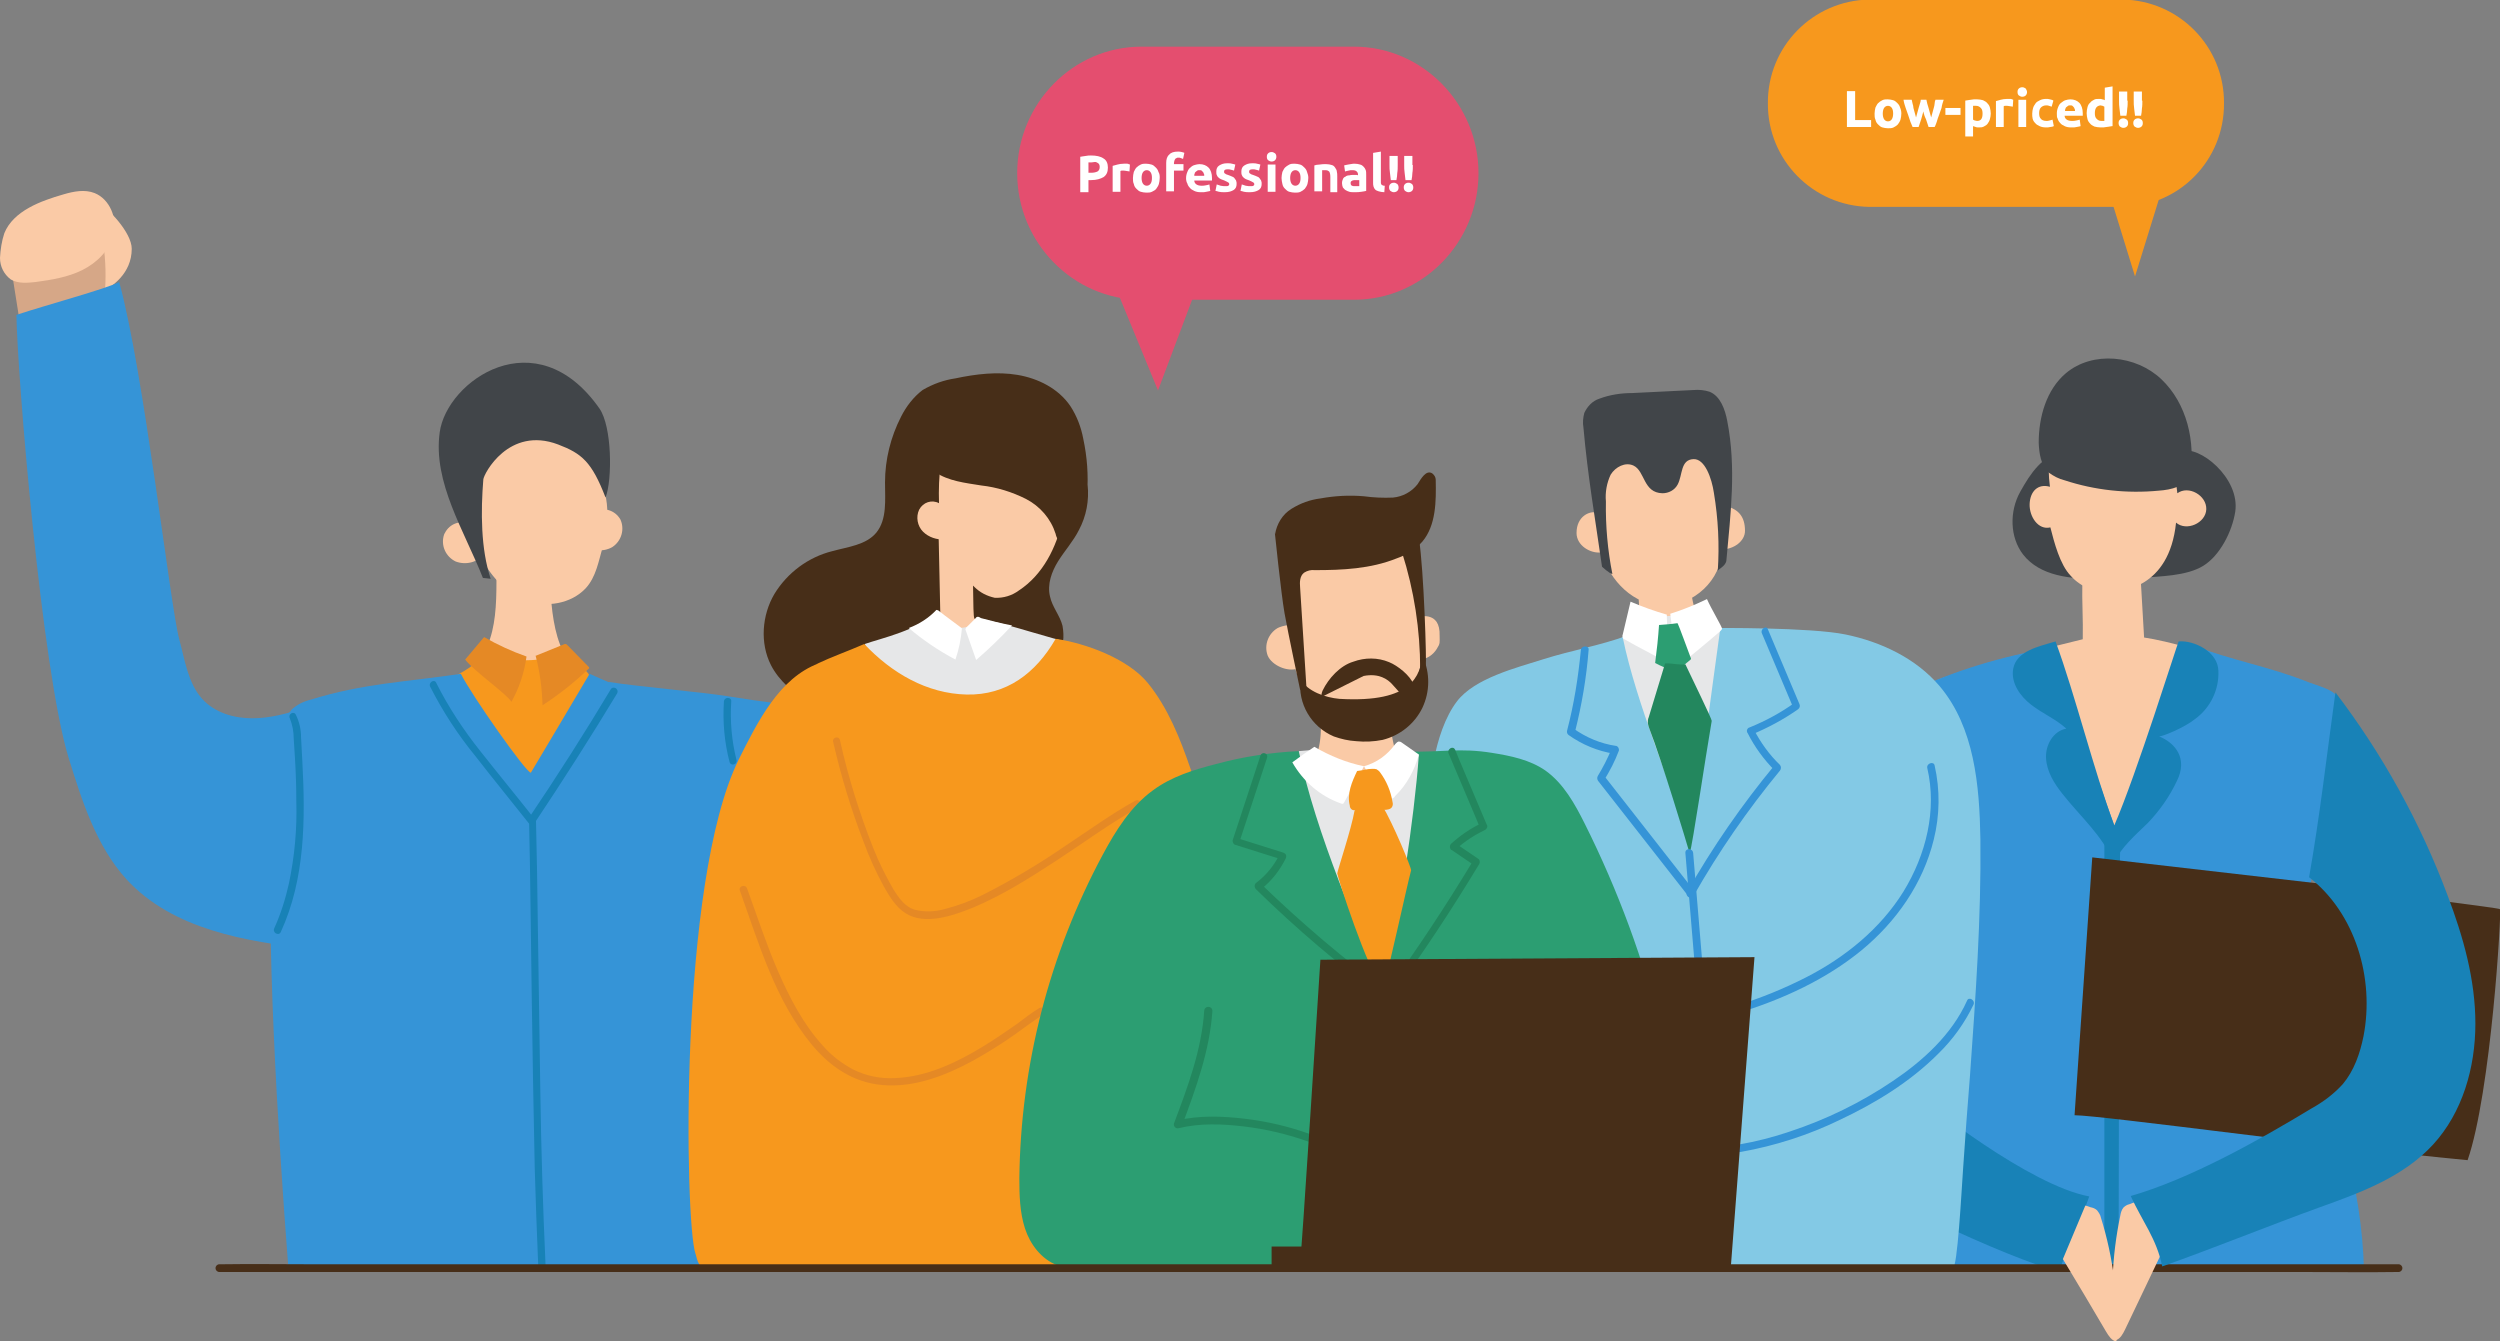 <?xml version="1.0" encoding="utf-8"?>
<!-- Generator: Adobe Illustrator 26.1.0, SVG Export Plug-In . SVG Version: 6.00 Build 0)  -->
<svg version="1.1" id="Layer_1" xmlns="http://www.w3.org/2000/svg" xmlns:xlink="http://www.w3.org/1999/xlink" x="0px" y="0px"
	 width="578.8px" height="310.5px" viewBox="0 0 578.8 310.5" style="enable-background:new 0 0 578.8 310.5;" xml:space="preserve"
	>
<rect x="0" y="0" width="578.8" height="310.5" fill="#808080" stroke="none"/>
<style type="text/css">
	.st0{fill:#E44E6F;}
	.st1{fill:#F7981D;}
	.st2{fill:#FACAA6;}
	.st3{fill:#3594D7;}
	.st4{fill:#414549;}
	.st5{fill:#D6A787;}
	.st6{fill:#1882B7;}
	.st7{fill:#83C9E5;}
	.st8{fill:#472E18;}
	.st9{fill:#E6E7E8;}
	.st10{fill:#FFFFFF;}
	.st11{fill:#E58925;}
	.st12{fill:#2C9E72;}
	.st13{fill:#23875E;}
	.st14{enable-background:new    ;}
</style>
<g id="グループ_2637" transform="translate(0 -0.001)">
	<g id="グループ_2636">
		<g id="グループ_2681">
			<path id="パス_2169" class="st0" d="M313.5,69.4h-49.2c-15.8,0-28.8-13.2-28.8-29.3s12.9-29.3,28.8-29.3h49.2
				c15.8,0,28.8,13.2,28.8,29.3S329.3,69.4,313.5,69.4"/>
			<path id="パス_2170" class="st0" d="M258.8,67.8l9.3,22.6l8.5-22.6H258.8z"/>
			<path id="パス_2171" class="st1" d="M491.4,47.9h-58.6c-13.1-0.2-23.6-10.9-23.5-24c-0.1-13.1,10.4-23.8,23.5-24h58.6
				c13.1,0.2,23.6,10.9,23.5,24C515,37.1,504.5,47.8,491.4,47.9"/>
			<path id="パス_2172" class="st1" d="M488.5,45.2l5.8,18.8l6.5-21L488.5,45.2z"/>
			<path id="パス_2173" class="st2" d="M115,127.8c-0.4,8.5,1.5,21.5-6.6,27.4s-15.3,7.6-25,5.6c7.3,6,30.7,36.7,40,37.1
				c17.6,0.7,21.7-26.1,38.8-21.8c-7.8-9.8-16.7-14.7-27.7-20.7c-7.2-3.9-7.2-18.2-7.2-27l-6.6,1.6L115,127.8z"/>
			<path id="パス_2174" class="st1" d="M111.8,151c6.4,2.5,13.6,2.5,20-0.1l4.2,4.8c0.2,0.2,0.4,0.5,0.4,0.8c0,0.4-0.1,0.7-0.4,1
				c-5.2,7.3-7.4,16.5-12.8,23.7c-7.9-6.3-16.4-14.2-20.5-23.5c1.1-0.3,8.3-3.6,9.4-6.8"/>
			<path id="パス_2175" class="st3" d="M168.1,177.8c-0.1-2.1-0.6-4.1-1.5-5.9c-1.3-2.3-3.7-3.7-6-5c-8-4.5-15.8-7.1-24.1-10.9
				c-2.8,4.8-13.6,22.9-13.6,22.9c-1.1,0-13.7-17.9-16.2-22.9c-12.7,1.9-22.6,2.2-34.8,6c-1.7,0.4-3.2,1.2-4.4,2.3
				c-0.8,1-1.4,2.2-1.7,3.5c-2,6.9-2.4,14.1-2.8,21.3c-1.5,26.3,1.2,71.3,3.8,105l95.6,0.3C165.8,250.9,169.7,191.2,168.1,177.8"/>
			<path id="パス_2176" class="st2" d="M528.7,242.3c-2.3-3.1-4.8-6.1-5.8-9.9c-1.1-4.2,0-8.6,1.1-12.7c4-15.6,8-31.1,12-46.7
				c0.9-3.3,1.7-6.9,0.7-10.2c-1.2-4-29.3-13.6-40.3-15.2c-0.3-4.6-0.5-9.2-0.8-13.8l-13.5,1c-0.1,4.5,0.2,8.6,0.1,13.2
				c-15.3,3.9-26.7,5.7-44.8,14.2c8.5,18.7,12.9,35,16.1,55.3c0.6,3.6,1.1,7.4,0.3,11c-1,4.4-3.9,8.1-6.3,12
				c-8.9,14.1-13.9,34.9-14.3,53.8h112.3C545.1,275.7,539.7,257.3,528.7,242.3"/>
			<path id="パス_2177" class="st2" d="M137.3,118.7c2-1.4,4.7-0.8,6.1,1.2c0.1,0.1,0.1,0.2,0.2,0.3c1.1,2.3,0.3,5.1-1.9,6.5
				c-2.2,1.2-5,0.9-6.8-0.9L137.3,118.7z"/>
			<path id="パス_2178" class="st2" d="M120.8,91.1c-2.7-1.3-6.1-0.3-8.2,1.8c-2.1,2.2-3.5,5-4,8c-0.9,4.6-1.2,9.3-0.7,13.9
				c0.3,5,1.5,9.9,3.6,14.4c2.2,4.4,5.9,8.3,10.5,9.9s10.2,0.7,13.6-2.9c2.4-2.6,3-6.3,4-9.8c3.1-11.1-1.3-20-7.2-27.8
				c-3.2-4.2-7.8-7.9-13-7.6L120.8,91.1z"/>
			<path id="パス_2179" class="st2" d="M108.9,121.4c-2.2-1.1-4.8-0.2-5.9,2c-0.1,0.1-0.1,0.2-0.2,0.4c-0.8,2.5,0.4,5.1,2.7,6.2
				c2.4,0.9,5.1,0.2,6.6-1.8L108.9,121.4z"/>
			<path id="パス_2180" class="st4" d="M140.2,115.2c1.6-4.2,1.5-16.4-1.4-20.6c-14.7-21-35.4-6.4-37,5.5
				c-1.6,11.6,5.7,22.8,10,33.7l1.8,0.2c-2.3-6.9-2.3-15.6-1.7-23c0.1-1.3,5.9-12.4,17.3-8.1C134.7,105,137,106.9,140.2,115.2"/>
			<path id="パス_2181" class="st2" d="M23.9,67.4c1.9-1,6.6-4,6.6-9.8c0-3.8-5.7-9.7-7.6-10.4c1.3,5.5-0.5,14.8,0.7,20.3"/>
			<path id="パス_2182" class="st5" d="M4.9,76.6C4.2,72.4,3.6,68.2,2.9,64c-0.3-2.2-0.6-4.5,0.5-6.4c0.8-1.2,1.9-2.2,3.2-2.8
				c3-1.7,6.2-3.1,9.5-4.2c1.2-0.5,2.6-0.6,3.9-0.4c2.4,0.7,3.5,3.6,3.9,6.1c0.6,4.1,0.7,8.2,0.3,12.3"/>
			<path id="パス_2183" class="st3" d="M141,157.9c7,1.1,21.3,2.3,27.5,3.3c31.2,5.1,59.1,4.8,90.6,2c-1.1,6.7-0.6,19-1.7,25.7
				c-0.1,0.9-0.4,1.8-1,2.5c-0.7,0.6-1.5,0.9-2.3,1c-6.8,1.2-13.7,0.4-20.5,0.6c-7.5,0.2-14.8,1.7-22.2,2.8
				c-19.3,2.9-38.8,3.6-58.2,4.3c-0.7,0.1-1.4,0-2-0.4c-0.6-0.6-0.9-1.4-0.9-2.3C148.5,185.4,142.5,169.9,141,157.9"/>
			<path id="パス_2184" class="st4" d="M504.9,104.5c4.2-1.6,13.8,6.2,12.6,14c-0.7,4.5-3.5,10.1-7.4,12.5s-10,2.4-14.5,2.8
				c-4,0.4-5.7,0.1-9.8,0.2c-6.3,0.1-13.5-0.6-17.4-5.6c-3.1-4-3.2-10-0.7-14.5s5.1-8.3,10-9.5s12-0.1,16.9,1
				C500.2,106.7,499.9,101.6,504.9,104.5"/>
			<path id="パス_2185" class="st2" d="M476.4,98.4c0.8-5.3,4.7-9.6,9.9-10.9c5.2-1.1,10.6,1.2,13.5,5.6c2.1,3.3,2.6,7.4,3.1,11.3
				l1.2,9.8c2.6-1.9,6.8,0.5,6.7,3.7s-4.6,5.2-7,3.1c-1.6,15.5-13,15.8-14.8,16.1c-3.6,0.3-7.2-1.1-9.6-3.8
				c-2.5-2.6-3.8-7.7-4.7-11.2c-2.8,0.7-4.9-2.5-4.8-5.4s1.9-4.8,4.7-4c-0.7-5.5-0.1-9.4,1.6-14.7c0.3-0.8,1-1.9,1.7-1.5"/>
			<path id="パス_2186" class="st3" d="M507.4,149.3c9.5,3.7,17.7,4.9,27.2,8.7c1.5,0.6,5.5,1.6,6.3,3.1c0.6,1.1,0.5,7.2,0.4,8.4
				c-1.2,18.6-6.1,35.8-12.3,53.4c-0.9,2.6-1.9,5.3-1.4,8.1c0.4,2.3,1.9,4.3,3.2,6.3c10.2,14.7,16.1,38.6,16.5,56.6
				c-43.2-0.5-77.1,1.9-115.5-2.2c-2.2-17.7,2.7-35.6,13.5-49.9c2.1-2.7,4.5-5.4,5.7-8.6c1.7-4.7,0.7-10-0.4-14.9
				c-3.7-16.2-8.3-32.2-13.8-47.8c-0.6-1.4-0.9-2.9-0.8-4.4c0.4-2.9,3.3-4.7,5.9-5.9c10.5-4.9,21.6-8.3,33.1-10.2l15.3,43.4
				C496,178.6,501.7,164,507.4,149.3"/>
			<path id="パス_2187" class="st6" d="M504.4,148.5c-0.4,0.8-9.7,30.6-14.9,42.6c-4.7-12.5-9-30.1-13.6-42.6
				c-4,1.2-9,2.2-9.8,6.3c-0.6,3.3,1.6,6.4,4.2,8.4s5.7,3.3,8.1,5.5c-3,0.5-4.9,3.8-4.7,6.9s1.9,5.8,3.8,8.2
				c4.1,5.2,9.3,9.7,11.9,15.9c1.8-3.6,4.9-6.3,7.8-9.1c2.8-2.9,5.1-6.2,6.8-9.8c2.6-5.2-0.4-8.8-4.1-10.3c0.8,0,5.8-2,8.4-4.1
				c3.5-2.6,5.5-6.8,5.3-11.1C513.5,150.9,508,148.2,504.4,148.5"/>
			<path id="パス_2188" class="st6" d="M490.9,196c-0.3,0.4-0.4,97.7-0.4,97.7l-3.3,0.1l0-99.8L490.9,196z"/>
			<path id="パス_2189" class="st4" d="M507.3,110c-1.3,2.6-4.6,3.4-7.5,3.6c-7.4,0.7-14.8-0.1-21.8-2.4c-1.3-0.3-2.6-1-3.7-1.8
				c-1.8-1.7-2.2-4.4-2.3-6.9c0-6,1.8-12.3,6.3-16.1c6.2-5.2,16.2-4.2,22.1,1.4s8,14.5,6.6,22.6"/>
			<path id="パス_2190" class="st6" d="M437.5,162.8c-9.6,15.3-16.9,31.9-21.8,49.3c-2.7,9.8-4.6,20-3.7,30.1s4.8,20.3,12.3,27
				c7.5,6.8,40.5,22.1,52.4,25.2c1.9-5.5,4.9-11.3,7-17.4c-13.9-2.6-37.7-21.5-39.9-23.6c-2.9-2.8-4.6-6.7-5.8-10.6
				c-3.8-13.1-0.6-28.6,9.3-37.8C443.6,190.9,440.7,177,437.5,162.8"/>
			<path id="パス_2191" class="st2" d="M378.5,134.5c1.4,3.1,1.6,12.2-1.6,13.4c-0.5,0.2-1,0.3-1.2,0.8c-0.3,0.5,0.2,1.1,0.4,1.7
				c4.2,15.1,9.3,29.9,15.3,44.3c0.9-15.7,8.7-32.8,9.6-48.4c-2.5,1-5.4,0.7-7.5-1c0,0-2.5-8.1-2.1-10.8c-3,0.4-7.9-1.5-10.8-0.5"/>
			<path id="パス_2192" class="st7" d="M376.6,147.2c-6.3,2.3-12.9,3.4-19.2,5.4s-16,4.4-20.1,9.8c-5.4,7.1-7,20.7-6.3,29.7
				c1.1,14.6,9.3,25.7,10.7,40.2c1,10.1,0.8,20.4,3.7,30.1c1.8,5.5,4.1,10.9,6.9,16.1c0.7,1.4-5.3,11.8-3.9,12.7
				c1.1,0.8,10.5,1.5,11.8,1.7c25.5,3.8,46.4-0.6,72.1,0.8c4.3,0.2,18.5,0.3,19.8,0c1.1-0.2,2-17.5,2.4-23.2
				c0.5-7.2,1-14.4,1.6-21.6c1.3-18.2,2.6-36.4,2.4-54.6c-0.2-12.5-1.4-25.9-9.4-35.4c-5.5-6.5-13.6-10.3-21.8-12
				s-30.4-1.5-30.4-1.5c-0.5,16.9-3.6,33.7-5.8,49.1c-3.8-15.1-10.7-29.8-14.1-47.2"/>
			<path id="パス_2193" class="st8" d="M251.7,114.3c0.3-4.3,0-8.5-0.9-12.7c-0.5-2.7-1.5-5.3-3-7.6c-2.8-4.1-7.5-6.4-12.2-7.2
				s-9.7-0.2-14.4,0.8c-2.7,0.4-5.2,1.3-7.6,2.7c-2.1,1.6-3.8,3.8-5,6.2c-2.4,4.7-3.7,9.9-3.7,15.2c0,4,0.5,8.5-2,11.6
				c-2.4,2.9-6.6,3.3-10.2,4.3c-5.6,1.4-10.4,5-13.4,9.9c-2.9,4.9-3.4,11.4-0.8,16.5c1.9,3.7,5.2,6.3,8.5,8.7c5.4,4,11.4,7.6,18,8.5
				c5.9,0.8,11.9-0.6,17.6-2.3c5.2-1.6,10.4-3.4,14.9-6.7s7.9-8.1,8.6-13.6c0.2-1.2,0.1-2.5-0.1-3.7c-0.6-2.4-2.4-4.4-2.9-6.8
				c-0.7-2.8,0.4-5.8,1.9-8.2s3.5-4.6,4.8-7.2c1.7-3.2,2.4-6.8,2-10.5"/>
			<path id="パス_2194" class="st2" d="M221.9,100.7c-1.4,0.3-2.5,1.2-3.1,2.5c-0.6,1.3-0.9,2.6-1,4c-0.4,3.1-0.5,6.2-0.4,9.3
				c-1.7-0.9-3.7-0.2-4.6,1.5c0,0,0,0,0,0c-0.8,1.7-0.4,3.8,0.9,5.1c1.3,1.3,3.2,1.9,5,1.8c1.2,4.2,3.6,8.1,6.9,11
				c1.3,1.3,2.9,2.1,4.7,2.5c2,0.1,4-0.5,5.6-1.7c5.5-3.6,8.7-9.9,10.1-16.4c0.9-3.9,1-8,0.1-11.9c-0.9-3.9-3.2-7.4-6.6-9.6
				c-3-1.7-6.5-2.3-9.9-1.7c-3.4,0.6-6.5,2.1-9.2,4.2"/>
			<path id="パス_2195" class="st2" d="M217.3,123.6c0.1,5.6,0.3,12.9,0.4,18.5c0,0.5,0,1-0.2,1.4c-0.5,0.7-1.3,1.2-2.2,1.3
				c-9.4,2.4-18.5,5.7-27.2,9.9c3.8,3.4,8.1,6,12.9,7.6c2.7,0.8,5.5,1.4,8.3,1.8c8.6,1.3,17.3,2.2,25.8,0.4s15.5-5.9,19.8-13.4
				c-9.3-2-17.3-4.5-26.5-6.5c-1.1-0.1-2.1-0.6-2.8-1.4c-0.5-0.6,0-12.4-1-17.3c-0.1-0.6-5.6-4-6.6-3.7"/>
			<path id="パス_2196" class="st8" d="M213.6,99.5c-2.1,3.2-0.2,7.7,2.9,9.8s7,2.5,10.7,3.1c3.6,0.4,7.1,1.5,10.3,3.1
				c3.3,1.7,5.8,4.6,6.9,8.1c0.1,0.5,0.3,1,0.6,1.4c0.7,0.5,1.7,0.3,2.2-0.5c0.4-0.7,0.7-1.6,0.7-2.4c0.4-4.4,0.9-8.8,0.3-13.2
				s-2.4-8.7-5.7-11.6c-2.8-2.4-6.4-3.5-10-4.3c-3.7-0.8-7.5-1.3-11.1-0.4s-7.1,3.5-8.1,7.2"/>
			<path id="パス_2197" class="st9" d="M216.8,141.5c-3.7,4.3-12.9,6.3-16.6,7.6c2,5.2,6.2,9.2,11.4,11c4.6,1.4,9.3,1.9,14.1,1.7
				c3.4-0.3,9.4-0.8,12.5-2.4c4.7-2.4,7.7-5.9,10.6-10.4c-6.3-1.3-13.9-4.1-20.3-5.4c-0.5-0.1-1-0.2-1.6-0.1c-0.5,0.2-1,0.5-1.4,0.9
				c-2.8,1.8-6.4,1-8.2-1.8C217.1,142.3,217,141.9,216.8,141.5"/>
			<path id="パス_2198" class="st10" d="M216.8,141.2c-1.8,1.9-4,3.3-6.4,4.2c3.3,2.8,7,5.3,10.8,7.3c0.8-2.3,1.3-4.8,1.5-7.2
				c-0.1-0.2-4.2-3.1-5.5-4.2"/>
			<path id="パス_2199" class="st10" d="M223.7,145.3l2.2-2.2c0.1-0.2,0.3-0.3,0.5-0.3c0.3,0,0.5,0.2,0.7,0.3
				c1.8,0.5,5,1.3,7.2,1.7c-2.6,2.8-5.4,5.5-8.3,8l-2.5-7.1"/>
			<path id="パス_2200" class="st1" d="M189.5,153.6c-9.1,3.4-14.1,13.5-18.5,22.3c-14,28.5-12.4,107.3-10,114.3
				c0.3,0.7,0.5,3.4,2.4,3.4c84.3,0,87.4,2.4,129.4-7.7c0.7-36.7-5.1-73.3-17.2-108c-2.4-7-5.2-14-9.8-19.7s-14.5-9.3-21.4-10.3
				c-4.6,8-11.4,13.1-20.6,12.9s-17.4-5-23.7-11.7c-3.9,1.7-7.4,2.9-11.2,4.7"/>
			<path id="パス_2201" class="st11" d="M192.9,171.8c1.8,7.8,4.1,15.5,7,23c1.3,3.6,2.9,7.1,4.7,10.4c1.3,2.3,2.8,4.8,5,6.2
				c4.5,2.9,11,0.6,15.5-1.2c7-2.9,13.4-7,19.7-11.1c6.3-4.1,12.3-8.6,18.9-12.2c1-0.6,0.1-2.1-0.9-1.5c-5.6,3.1-10.8,6.9-16.1,10.4
				c-6.1,4.2-12.5,8-19.2,11.4c-2.8,1.4-5.8,2.5-8.9,3.3c-2.2,0.6-4.6,0.7-6.9,0.1c-2.2-0.7-3.6-2.7-4.8-4.6
				c-1.8-3.1-3.4-6.3-4.7-9.6c-3.2-8.1-5.8-16.4-7.7-24.9C194.3,170.2,192.6,170.7,192.9,171.8"/>
			<path id="パス_2202" class="st11" d="M171.3,206.2c4.4,12.3,8.2,25.4,16.6,35.6c4.2,5.1,9.6,8.8,16.3,9.4
				c7.4,0.7,14.8-2.2,21.2-5.7c3.4-1.9,6.6-3.9,9.7-6.1c2.1-1.5,4.2-3.1,6.4-4.5c1-0.6,0.1-2.1-0.9-1.5c-1.8,1.1-3.5,2.4-5.2,3.7
				c-2.6,1.8-5.2,3.6-8,5.3c-6.1,3.7-12.9,6.9-20.1,7.2c-3.4,0.2-6.8-0.5-9.8-2c-2.6-1.4-5-3.2-6.9-5.4c-4.6-5-7.8-11.2-10.5-17.4
				c-2.7-6.2-4.8-12.7-7.1-19C172.7,204.6,170.9,205.1,171.3,206.2"/>
			<path id="パス_2203" class="st2" d="M299.4,151.4c-0.3-4.5-0.6-8.9-1-13.4c-0.2-3-0.4-6.1,0.9-8.8c1.4-2.7,3.9-4.7,6.8-5.6
				c2.9-0.9,5.8-1.3,8.8-1.4c2.5-0.2,5.1-0.3,7.3,0.9c3.1,1.7,4.4,5.5,5.1,9c1.3,6.1,1.9,12.3,1.8,18.5c0.1,2.2-0.3,4.4-1.1,6.5
				c-1.2,2.6-4.3,9.7-20.6,7.2c-5-0.8-8-9-8.4-14.1"/>
			<path id="パス_2204" class="st2" d="M300.3,145.2c-0.7-1-3.5-0.3-4.5,0.2c-2.2,1.3-3.2,4-2.3,6.4c1,2.3,4.6,3.8,6.9,3"/>
			<path id="パス_2205" class="st2" d="M327,143.2c1.5-0.6,6.5-1.9,6.3,4c0,1.6,0.2,1.7-0.7,3.1c-0.9,1.4-2.3,2.3-3.9,2.4"/>
			<path id="パス_2206" class="st2" d="M305.3,161.7c0.6,4.9,1.1,10.2-1.1,14.6c6.2,2.7,13.2,3,19.7,1c-1.6-5.5-2.5-11.1-2.7-16.8
				c-4.5,2.7-10,2.6-15.2,2.5"/>
			<path id="パス_2207" class="st12" d="M300.7,173.9c-6.5,0.3-13,1.3-19.2,3c-5.1,1.3-10.3,2.9-14.6,6.1
				c-5.1,3.7-8.6,9.3-11.6,14.9c-12.4,23.1-19,48.8-19.3,74.9c0,3.9,0.1,7.9,1.3,11.6s3.8,7.1,7.4,8.5c2.4,0.7,4.9,1,7.4,0.8
				l55.6-0.9c28-0.4,55.9-0.9,83.8-2.4c-0.7-34.7-9.1-68.7-24.6-99.7c-2.3-4.6-4.9-9.3-9.1-12.3c-3.6-2.5-8-3.4-12.4-4.1
				c-7.4-1.2-11.7-0.1-19.2-0.3c-2.4,16.1-2.1,36.1-5.5,51.7C313,211.1,305.1,189.9,300.7,173.9"/>
			<path id="パス_2208" class="st9" d="M300.7,173.9c3.8,18.8,14.3,42.8,19.6,54.9c3.6-16.4,7.1-38.9,8.2-54.1
				c-9.1,2.8-6.1,5.3-12.7,3.7c-2.2-0.5-10.5-4.2-12.7-4.7"/>
			<path id="パス_2209" class="st13" d="M278.8,234c-0.6,9.1-3.8,17.6-7,26.1c-0.2,0.7,0.5,1.3,1.1,1.1c4.9-1.2,10.1-1,15.1-0.4
				c5.1,0.6,10.1,1.8,14.9,3.5c1.1,0.4,1.5-1.3,0.5-1.7c-5-1.8-10.1-3-15.3-3.6c-5.1-0.6-10.5-0.8-15.5,0.4l1.1,1.1
				c3.2-8.6,6.4-17.3,7-26.5C280.6,232.8,278.9,232.8,278.8,234"/>
			<rect id="長方形_1012" x="294.4" y="288.6" class="st8" width="13.1" height="5.1"/>
			<path id="パス_2210" class="st8" d="M295.1,122.9c0,0,1.5,14.6,2.3,19.1s3.6,17.7,3.6,17.7c0.8-0.1,0.7,0.1,1.5,0L301,136
				c-0.1-1.2-0.1-2.6,0.9-3.4c0.8-0.5,1.6-0.7,2.5-0.6c6.4,0,12.9-0.3,18.9-2.7c2.3-0.8,4.4-2.1,6-3.9c3.2-3.8,3.2-9.4,3.1-14.3
				c0-0.6-0.3-1.1-0.8-1.5c-1.4-0.9-2.6,1.2-3.4,2.5c-1.4,1.8-3.5,2.9-5.7,3.1c-2.2,0.1-4.5,0-6.7-0.3c-3.4-0.3-6.8-0.1-10.1,0.5
				c-2.4,0.3-4.6,1.1-6.7,2.4c-2.1,1.3-3.4,3.5-3.8,5.9"/>
			<path id="パス_2211" class="st8" d="M328.5,124.5c1.2,7.9,1.8,29,1.6,29.6c-0.2,0.6-0.7,0.9-1.3,0.9c0-9.2-1.4-18.3-4.2-27.1"
				/>
			<path id="パス_2212" class="st8" d="M301.1,157.3c-0.7,5.6,2.5,11,7.7,13.2c1.7,0.6,3.4,1,5.2,1.1c2,0.2,4.1,0.1,6.1-0.3
				c4-1,7.4-3.7,9.2-7.4c1.8-3.8,1.8-8.1,0.1-11.9c-0.8,4.2-2.1,10.8-19.3,9.8C306.8,161.5,302.8,160.1,301.1,157.3"/>
			<path id="パス_2213" class="st10" d="M304.3,172.9c3.6,2.1,7.5,3.7,11.5,4.5l-4.5,8.2c-0.1,0.2-0.2,0.4-0.4,0.5
				c-0.2,0-0.3,0-0.5-0.1c-4.8-1.7-8.7-5.1-11.2-9.5C300.8,175.3,302.5,174.1,304.3,172.9"/>
			<path id="パス_2214" class="st10" d="M315.8,177.4c1.2,2.4,2.7,4.7,4.5,6.7c0.4,0.6,1,0.9,1.7,0.9c0.4-0.1,0.8-0.3,1-0.7
				c2.7-2.6,4.5-6,5.5-9.6l-4-2.8c-0.1-0.1-0.3-0.2-0.5-0.2c-0.4-0.1-0.7,0.3-1,0.6C321.2,174.8,318.7,176.6,315.8,177.4"/>
			<path id="パス_2215" class="st1" d="M314.2,178.5c1.2-0.1,2.3-0.5,3.5-0.5c0.4,0,0.7,0,1,0.1c0.3,0.2,0.6,0.4,0.8,0.7
				c1.5,2,2.5,4.4,2.9,6.9c0.1,0.4,0.1,0.7-0.1,1.1c-0.3,0.6-1.2,0.7-1.9,0.7c-2.2,0.1-4.4,0.1-6.6,0.1c-0.3,0-0.5,0-0.7-0.1
				c-0.4-0.2-0.6-0.6-0.6-1C311.8,183.8,313,181,314.2,178.5"/>
			<path id="パス_2216" class="st1" d="M313.6,187.7c-0.7,4.1-3.9,13.7-4,14.5c0,0.7,7,22.5,10.6,26.7c1.1-3.3,5.5-23.7,6.5-27.4
				c0.1-0.5-4.2-10.9-6.7-15c-2,0.6-4.1,1-6.2,1"/>
			<path id="パス_2217" class="st2" d="M373.4,102.1c-3,5-4.3,10.8-3.7,16.6c-1.5-0.5-4.7,0.7-4.7,4.7c0,2.9,3.2,4.8,5.7,4.5
				c2.1,6.7,7.5,12.2,14.4,12.3s13.6-6,13.5-13c2.8,0,5.4-1.9,5.4-4.3c0-3.3-1.5-4.9-4.2-5.7c0.2-3.6,0.1-9.2-1.3-12.5
				c-1.4-3.4-4.1-6-7.6-7.2c-3.2-1-6.6-0.3-9.9,0.3c-3.1,0.6-6.5,1.5-8.1,4.3"/>
			<path id="パス_2218" class="st3" d="M446.2,177.8c2.3,9.8-0.3,20.1-5.5,28.6c-5.4,8.7-13.6,15.3-22.6,19.9
				c-5.1,2.6-10.5,4.8-16,6.5c-1.1,0.3-0.6,2.1,0.5,1.7c10.2-3.2,20.1-7.7,28.4-14.5c8-6.6,14.2-15.4,16.7-25.6
				c1.4-5.6,1.5-11.5,0.2-17.2C447.7,176.2,446,176.7,446.2,177.8"/>
			<path id="パス_2219" class="st3" d="M403,266.7c7.9-1.4,15.7-3.9,22.9-7.4c8.3-3.9,16.3-8.8,22.8-15.3
				c3.4-3.3,6.2-7.2,8.2-11.4c0.5-1-1.1-2-1.5-0.9c-3.5,7.8-10.2,13.9-17.2,18.6c-7.4,5-15.4,8.9-23.9,11.7c-3.8,1.3-7.8,2.3-11.8,3
				C401.4,265.1,401.9,266.9,403,266.7"/>
			<path id="パス_2220" class="st9" d="M375.7,147.6c3.2,15.5,11.2,33.8,15.7,48.6c2.1-15.1,4.7-35,6.8-50.1
				c-3.6-0.8-7.9-3.4-11.5-3.5C383.3,142.6,378.3,145.4,375.7,147.6"/>
			<path id="パス_2221" class="st10" d="M377.5,139.3c-0.6,2.5-1.2,5.1-1.8,7.6c-0.1,0.2-0.1,0.5,0,0.8c0.1,0.1,0.2,0.3,0.4,0.3
				c3.2,1.9,7.3,3.8,10.5,5.8c-0.1-3.8-0.7-8.3-0.7-11.5C383.1,141.5,380.3,140.5,377.5,139.3"/>
			<path id="パス_2222" class="st10" d="M386.7,142.1c0.4,3.9,1.1,7.8,2,11.6c0.4,0.3,6.7-5.1,9.5-7.5c0.2-0.2,0.4-0.4,0.5-0.6
				c0.1-0.3-2.6-4.8-3.5-6.9C392.5,140,389.6,141.2,386.7,142.1"/>
			<path id="パス_2223" class="st12" d="M384.1,144.7c-0.2,2.9-0.5,5.8-0.9,8.8c1.3,0.7,2.7,1.3,4.2,1.7c0.2,0.1,0.5,0.1,0.7,0.1
				c0.2,0,2.3-1.7,3.2-2.5c0.1-0.1,0.1-0.1,0.2-0.2c0-0.1,0-0.3-0.1-0.4c-0.2-0.5-2.9-7.9-3-7.9c-0.1,0-0.1,0-0.2,0
				C386.9,144.5,385.3,144.6,384.1,144.7"/>
			<path id="パス_2224" class="st13" d="M385.5,153.6c-1.2,3.8-2.6,8.7-3.8,12.5c-0.2,0.4-0.2,0.9-0.2,1.3
				c0.1,0.5,0.2,0.9,0.4,1.4c2.8,7.2,8.6,26.3,9.3,28.8c0.7-2.2,3.5-21.4,5.1-30.7c0.1-0.3-4.5-9.7-6.1-13.1
				C388.5,154,387.1,153.5,385.5,153.6"/>
			<path id="パス_2225" class="st13" d="M291.8,175l-6.4,19.5c-0.1,0.5,0.2,1,0.6,1.1l10.8,3.4l-0.5-1.3c-1.3,2.7-3.2,5-5.6,6.8
				c-0.3,0.4-0.3,0.9,0,1.3c9.5,9.3,19.6,17.9,30.3,25.7c0.9,0.7,1.8-0.9,0.9-1.5c-10.6-7.8-20.6-16.3-30-25.4v1.3
				c2.5-1.9,4.4-4.4,5.8-7.2c0.2-0.4,0.1-1-0.4-1.2c-0.1,0-0.1-0.1-0.2-0.1l-10.8-3.4l0.6,1.1l6.4-19.5
				C293.8,174.3,292.1,173.9,291.8,175"/>
			<path id="パス_2226" class="st13" d="M322,230.9c7.3-10,14.1-20.3,20.5-30.9c0.2-0.4,0.1-1-0.3-1.2l-5.3-3.6l0.2,1.4
				c2-1.8,4.3-3.3,6.8-4.5c0.4-0.3,0.6-0.8,0.3-1.2l-6.4-15.1l-0.9-2.2c-0.5-1.1-2-0.1-1.5,0.9c2.1,5,4.3,10.1,6.4,15.1l0.9,2.2
				l0.3-1.2c-2.6,1.2-5,2.9-7.1,4.8c-0.3,0.4-0.3,0.9,0,1.3c0,0,0.1,0.1,0.2,0.1l5.3,3.6l-0.3-1.2c-6.4,10.6-13.2,20.9-20.5,30.9
				C319.8,231,321.4,231.9,322,230.9"/>
			<path id="パス_2227" class="st3" d="M407.9,146.6l7.3,17.3l0.3-1.2c-3.2,2.3-6.7,4.2-10.4,5.7c-0.5,0.1-0.8,0.7-0.6,1.1
				c0,0.1,0,0.1,0.1,0.2c1.6,3.2,3.8,6.2,6.3,8.7v-1.3c-7.6,9.2-14.4,19-20.3,29.4c-0.6,1,1,1.9,1.5,0.9c5.8-10.2,12.5-19.9,20-29
				c0.3-0.4,0.3-0.9,0-1.3c-2.5-2.4-4.5-5.2-6.1-8.3l-0.5,1.3c3.8-1.6,7.4-3.5,10.8-5.9c0.4-0.3,0.5-0.8,0.3-1.2l-7.3-17.3
				C409,144.7,407.5,145.6,407.9,146.6"/>
			<path id="パス_2228" class="st3" d="M366,150.5c-0.6,6.3-1.6,12.6-3.2,18.7c-0.1,0.4,0.1,0.8,0.4,1c3.1,2.2,6.7,3.7,10.5,4.3
				l-0.6-1.1c-0.9,2.2-2,4.3-3.2,6.3c-0.2,0.4-0.1,0.8,0.1,1.1l20.9,26.7c0.7,0.9,2-0.4,1.3-1.3l-20.9-26.7l0.1,1.1
				c1.3-2.1,2.5-4.4,3.4-6.8c0.1-0.5-0.2-1-0.6-1.1c-3.6-0.5-7.1-2-10-4.1c0.1,0.3,0.3,0.7,0.4,1c1.6-6.3,2.7-12.7,3.2-19.2
				C367.9,149.4,366.1,149.4,366,150.5"/>
			<path id="パス_2229" class="st3" d="M390.2,197.5c0.7,8.4,1.4,16.8,2.1,25.1c0.1,1.1,1.9,1.1,1.8,0c-0.7-8.4-1.4-16.8-2.1-25.1
				C391.9,196.3,390.1,196.3,390.2,197.5"/>
			<path id="パス_2230" class="st8" d="M300.9,293.6c0.3-0.8,4.8-71.4,4.8-71.4l100.5-0.6l-5.5,72L300.9,293.6z"/>
			<path id="パス_2231" class="st8" d="M305.9,161.4c0-0.5,0.1-1,0.3-1.5c1.4-2.9,4.1-5.8,7.1-6.7c2.7-1,5.7-1,8.3,0.1
				c2,0.8,4.9,3.1,5.7,5.2l-3.2,1.9l-1.8-2c-1-1.1-3-2.6-6.6-1.9"/>
			<path id="パス_2232" class="st4" d="M370.9,131.2c-1.6-11.2-3.3-20.9-4.3-32.2c-0.2-1.1-0.1-2.3,0.2-3.4
				c0.7-1.5,1.9-2.8,3.5-3.3c2.4-0.9,5-1.3,7.6-1.3l14.2-0.7c1.2-0.1,2.5,0,3.7,0.4c2.5,1,3.6,4.1,4.1,6.8
				c2.1,10.8,0.8,21.2-0.2,32.2c-0.1,1.4-2,2.1-2,2.5c0.4-6.1,0.1-12.1-0.9-18.1c-0.5-3.4-2.1-7.9-4.7-7.8c-3.1,0.1-2.5,3.7-3.7,5.9
				c-0.7,1.3-2.1,2-3.5,2c-4.5-0.1-4-5.1-6.7-6.4c-1.9-0.9-4.2,0.3-5.3,2.1c-0.9,1.9-1.3,4.1-1.1,6.2c-0.1,5.6,0.4,11.3,1.5,16.8
				C372.6,132.8,370.9,131.2,370.9,131.2"/>
			<path id="パス_2233" class="st3" d="M70.9,163.8c-4.1,1.3-8.2,2.5-12.5,2.5s-8.7-1.3-11.6-4.5c-3.3-3.7-4-9-5.3-13.8
				c-2.1-7.7-8.2-62.1-13.9-82.7c-3.1,1.6-16.5,5.2-23.8,7.6C4,86.6,9.6,155,15.9,175.5c3.1,10,6.4,20.4,13.4,28.1
				c10.7,11.6,27.5,14.4,43,16.1c0.9,0.2,1.8,0.1,2.5-0.4c0.6-0.6,0.8-1.5,0.8-2.3c1.2-16.6,0.7-33.3-1.4-49.9"/>
			<path id="パス_2234" class="st2" d="M1,54c-0.6,1.8-0.9,3.8-1,5.7c0,2,0.9,3.8,2.5,5c1.7,1,3.8,0.8,5.7,0.6
				c3.7-0.5,7.5-1.1,10.9-2.8s6.3-4.6,7.2-8.3s-0.9-8.1-4.4-9.5c-2.3-0.9-4.8-0.4-7.2,0.3C9.5,46.5,3.1,48.8,1,54"/>
			<path id="パス_2235" class="st11" d="M111.9,147.7l-4.2,5c1.8,2.5,9.8,8.1,10.7,9.8c1.8-3.2,3-6.8,3.5-10.5
				c-3.4-1.2-6.7-2.7-9.8-4.5"/>
			<path id="パス_2236" class="st11" d="M124.1,151.8l6.4-2.6c0.3-0.2,0.7-0.1,0.9,0.2c0,0,0,0,0,0l4.9,5c0.1,0.1,0.1,0.2,0.1,0.3
				c0,0,0,0.1-0.1,0.1c-3.3,3.2-6.9,6-10.7,8.5c-0.1-3.9-0.6-7.7-1.6-11.5"/>
			<path id="パス_2237" class="st8" d="M542.5,205.2l-58.1-6.7c-1.4,19.9-2.7,39.8-4.1,59.7c6.1,0,65.6,8.1,91,10.4
				c5.4-15.6,7.9-57.5,7.5-58.1C578.3,210.1,556.3,207.7,542.5,205.2"/>
			<path id="パス_2238" class="st6" d="M67.1,166.3c0.6,1.5,0.9,3.1,0.9,4.7c0.1,1.6,0.2,3.1,0.3,4.7c0.2,3.3,0.3,6.5,0.3,9.8
				c0.2,6.4-0.4,12.8-1.7,19c-0.8,3.6-1.9,7.1-3.4,10.4c-0.5,1,1,1.9,1.5,0.9c5.7-12.4,5.7-26.2,5-39.5c-0.1-1.9-0.2-3.7-0.3-5.6
				c0-1.8-0.4-3.6-1.2-5.2C68.1,164.5,66.6,165.3,67.1,166.3"/>
			<path id="パス_2239" class="st6" d="M167.6,162.4c-0.3,4.7,0.1,9.4,1.3,14c0.3,1.1,1.9,0.6,1.6-0.5c-1.1-4.4-1.5-9-1.2-13.5
				C169.4,161.3,167.7,161.3,167.6,162.4"/>
			<path id="パス_2240" class="st6" d="M99.6,159c2.9,5.7,6.4,11.1,10.5,16.1c4.1,5.3,8.3,10.4,12.4,15.6c0.3,0.3,0.9,0.3,1.2,0
				c0,0,0.1-0.1,0.1-0.2c6.6-9.9,13-19.9,19.1-30c0.2-0.4,0.1-0.9-0.4-1.2c-0.4-0.2-0.9-0.1-1.1,0.3c-6.1,10.2-12.5,20.2-19.1,30
				l1.3-0.2c-4.1-5.2-8.3-10.3-12.4-15.5c-3.9-4.9-7.4-10.2-10.2-15.8C100.6,157.1,99.1,158,99.6,159"/>
			<path id="パス_2241" class="st6" d="M122.5,190.4c0.3,13.3,0.4,26.6,0.6,39.9c0.2,13.4,0.4,26.7,0.7,40.1
				c0.2,7.5,0.5,15,0.8,22.4c0.1,1.1,1.8,1.1,1.7,0c-0.6-13.2-1-26.5-1.2-39.8c-0.2-13.4-0.4-26.7-0.6-40.1
				c-0.1-7.5-0.2-15-0.4-22.6c0-0.5-0.4-0.8-0.9-0.8C122.9,189.6,122.5,189.9,122.5,190.4"/>
			<path id="パス_2242" class="st8" d="M50.8,294.5h484c6.5,0,13.1,0.1,19.6,0c0.3,0,0.6,0,0.9,0c0.5,0,0.9-0.4,0.9-0.9
				c0-0.5-0.4-0.9-0.9-0.9h-484c-6.5,0-13.1-0.1-19.6,0c-0.3,0-0.6,0-0.9,0c-0.5,0-0.9,0.4-0.9,0.9
				C49.9,294.1,50.3,294.5,50.8,294.5"/>
			<path id="パス_2243" class="st2" d="M501.5,287.9c-3.2,6.6-6.3,13.3-9.5,19.9c-0.5,1-1.1,2.2-2.2,2.5
				c-1.3-9.6-0.9-19.4,1.1-28.9c0.1-0.6,0.3-1.3,0.7-1.8c0.4-0.4,0.9-0.7,1.4-0.8l6.7-2.6"/>
			<path id="パス_2244" class="st2" d="M482.8,279.1l1.2,0.4c0.5,0.1,1.1,0.3,1.5,0.7c0.4,0.5,0.8,1.1,0.9,1.7
				c2.9,9.3,4.1,19,3.6,28.7c-1.1-0.2-1.8-1.3-2.4-2.3c-3.7-6.3-6.2-10.5-10-16.8L482.8,279.1z"/>
			<path id="パス_2245" class="st6" d="M540.7,160.3c10.9,14.3,19.7,30.2,26,47.1c3.6,9.5,6.4,19.4,6.4,29.6s-3,20.6-9.8,28
				c-6.9,7.5-16.7,11.1-26.2,14.5c-11.6,4.2-24.9,9.6-36.5,13.7c-1.3-6.4-4.6-10.4-7.3-16.3c13.6-3.9,29.7-12.9,41.9-20.3
				c2.7-1.5,5.1-3.3,7.2-5.6c2.6-3.1,4-7.1,4.8-11.1c2.6-13.4-1.9-28.5-12.6-36.8C537.1,188.9,538.7,174.8,540.7,160.3"/>
		</g>
	</g>
	<g class="st14">
		<path class="st10" d="M252.6,36c1.2,0,2.2,0.2,2.9,0.7c0.7,0.4,1,1.2,1,2.1c0,1-0.3,1.7-1,2.2c-0.7,0.4-1.6,0.7-2.9,0.7H252v2.8
			h-1.9v-8.2c0.4-0.1,0.8-0.1,1.3-0.2C251.8,36,252.2,36,252.6,36z M252.7,37.6c-0.1,0-0.3,0-0.4,0c-0.1,0-0.2,0-0.3,0V40h0.6
			c0.6,0,1.1-0.1,1.5-0.3c0.3-0.2,0.5-0.5,0.5-1c0-0.2,0-0.4-0.1-0.6c-0.1-0.2-0.2-0.3-0.4-0.4c-0.2-0.1-0.3-0.2-0.6-0.2
			S253,37.6,252.7,37.6z"/>
	</g>
	<g class="st14">
		<path class="st10" d="M261.5,39.7c-0.2,0-0.3-0.1-0.6-0.1c-0.2,0-0.4-0.1-0.7-0.1c-0.1,0-0.2,0-0.4,0c-0.2,0-0.3,0-0.4,0.1v4.8
			h-1.8v-6c0.3-0.1,0.7-0.2,1.1-0.3s0.9-0.2,1.5-0.2c0.1,0,0.2,0,0.3,0c0.1,0,0.3,0,0.4,0c0.1,0,0.3,0,0.4,0.1
			c0.1,0,0.3,0.1,0.3,0.1L261.5,39.7z"/>
	</g>
	<g class="st14">
		<path class="st10" d="M268.5,41.2c0,0.5-0.1,1-0.2,1.4s-0.4,0.8-0.6,1.1s-0.6,0.5-1,0.7s-0.8,0.2-1.3,0.2c-0.5,0-0.9-0.1-1.3-0.2
			s-0.7-0.4-1-0.7s-0.5-0.6-0.6-1.1c-0.2-0.4-0.2-0.9-0.2-1.4s0.1-0.9,0.2-1.4c0.2-0.4,0.4-0.8,0.6-1c0.3-0.3,0.6-0.5,1-0.7
			s0.8-0.2,1.2-0.2c0.5,0,0.9,0.1,1.3,0.2s0.7,0.4,1,0.7s0.5,0.6,0.6,1C268.5,40.3,268.5,40.7,268.5,41.2z M266.7,41.2
			c0-0.6-0.1-1-0.3-1.3c-0.2-0.3-0.5-0.5-0.9-0.5c-0.4,0-0.7,0.2-0.9,0.5c-0.2,0.3-0.3,0.8-0.3,1.3s0.1,1,0.3,1.3
			c0.2,0.3,0.5,0.5,0.9,0.5c0.4,0,0.7-0.2,0.9-0.5C266.6,42.2,266.7,41.8,266.7,41.2z"/>
	</g>
	<g class="st14">
		<path class="st10" d="M272.7,35.1c0.3,0,0.6,0,0.9,0.1c0.3,0.1,0.5,0.1,0.6,0.2l-0.3,1.4c-0.2-0.1-0.3-0.1-0.5-0.2
			s-0.4-0.1-0.5-0.1c-0.2,0-0.4,0-0.5,0.1s-0.3,0.1-0.3,0.2c-0.1,0.1-0.1,0.2-0.2,0.4c0,0.1-0.1,0.3-0.1,0.5v0.3h2.2v1.5h-2.2v4.8
			h-1.8v-6.6c0-0.8,0.2-1.5,0.7-1.9C271.1,35.3,271.8,35.1,272.7,35.1z"/>
	</g>
	<g class="st14">
		<path class="st10" d="M274.6,41.3c0-0.6,0.1-1,0.3-1.5s0.4-0.8,0.7-1c0.3-0.3,0.6-0.5,1-0.6c0.4-0.1,0.7-0.2,1.1-0.2
			c0.9,0,1.6,0.3,2.1,0.8s0.8,1.4,0.8,2.4c0,0.1,0,0.2,0,0.3c0,0.1,0,0.2,0,0.3h-4.1c0,0.4,0.2,0.7,0.5,0.9c0.3,0.2,0.7,0.3,1.2,0.3
			c0.3,0,0.6,0,1-0.1s0.6-0.1,0.8-0.2l0.2,1.5c-0.1,0-0.2,0.1-0.4,0.1s-0.3,0.1-0.5,0.1c-0.2,0-0.4,0.1-0.6,0.1c-0.2,0-0.4,0-0.7,0
			c-0.6,0-1.1-0.1-1.5-0.3s-0.8-0.4-1-0.7c-0.3-0.3-0.5-0.6-0.6-1C274.7,42.2,274.6,41.7,274.6,41.3z M278.8,40.6
			c0-0.2,0-0.3-0.1-0.4c0-0.1-0.1-0.3-0.2-0.4c-0.1-0.1-0.2-0.2-0.3-0.3c-0.1-0.1-0.3-0.1-0.5-0.1c-0.2,0-0.4,0-0.5,0.1
			c-0.1,0.1-0.3,0.2-0.4,0.3c-0.1,0.1-0.2,0.2-0.2,0.4c-0.1,0.1-0.1,0.3-0.1,0.5H278.8z"/>
		<path class="st10" d="M283.7,43.1c0.3,0,0.6,0,0.7-0.1c0.1-0.1,0.2-0.2,0.2-0.4c0-0.1-0.1-0.3-0.3-0.4c-0.2-0.1-0.4-0.2-0.8-0.4
			c-0.3-0.1-0.5-0.2-0.8-0.3c-0.2-0.1-0.4-0.2-0.6-0.4c-0.2-0.2-0.3-0.3-0.4-0.6c-0.1-0.2-0.1-0.5-0.1-0.8c0-0.6,0.2-1.1,0.7-1.4
			s1-0.5,1.8-0.5c0.4,0,0.8,0,1.1,0.1s0.6,0.1,0.8,0.2l-0.3,1.4c-0.2-0.1-0.4-0.1-0.7-0.2s-0.5-0.1-0.8-0.1c-0.6,0-0.8,0.2-0.8,0.5
			c0,0.1,0,0.1,0,0.2s0.1,0.1,0.1,0.2c0.1,0.1,0.2,0.1,0.3,0.2s0.3,0.1,0.5,0.2c0.4,0.1,0.7,0.3,1,0.4c0.3,0.1,0.5,0.3,0.6,0.5
			c0.1,0.2,0.3,0.3,0.3,0.5c0.1,0.2,0.1,0.4,0.1,0.7c0,0.6-0.2,1.1-0.7,1.4c-0.5,0.3-1.1,0.5-2,0.5c-0.6,0-1,0-1.4-0.1
			c-0.4-0.1-0.6-0.2-0.8-0.2l0.3-1.5c0.3,0.1,0.6,0.2,0.9,0.3C283.1,43.1,283.4,43.1,283.7,43.1z"/>
		<path class="st10" d="M289.5,43.1c0.3,0,0.6,0,0.7-0.1c0.1-0.1,0.2-0.2,0.2-0.4c0-0.1-0.1-0.3-0.3-0.4c-0.2-0.1-0.4-0.2-0.8-0.4
			c-0.3-0.1-0.5-0.2-0.8-0.3c-0.2-0.1-0.4-0.2-0.6-0.4c-0.2-0.2-0.3-0.3-0.4-0.6c-0.1-0.2-0.1-0.5-0.1-0.8c0-0.6,0.2-1.1,0.7-1.4
			s1-0.5,1.8-0.5c0.4,0,0.8,0,1.1,0.1c0.4,0.1,0.6,0.1,0.8,0.2l-0.3,1.4c-0.2-0.1-0.4-0.1-0.7-0.2s-0.5-0.1-0.8-0.1
			c-0.6,0-0.8,0.2-0.8,0.5c0,0.1,0,0.1,0,0.2s0.1,0.1,0.1,0.2c0.1,0.1,0.2,0.1,0.3,0.2s0.3,0.1,0.5,0.2c0.4,0.1,0.7,0.3,1,0.4
			c0.3,0.1,0.5,0.3,0.6,0.5c0.1,0.2,0.3,0.3,0.3,0.5c0.1,0.2,0.1,0.4,0.1,0.7c0,0.6-0.2,1.1-0.7,1.4c-0.5,0.3-1.1,0.5-2,0.5
			c-0.6,0-1,0-1.4-0.1c-0.4-0.1-0.6-0.2-0.8-0.2l0.3-1.5c0.3,0.1,0.6,0.2,0.9,0.3C288.9,43.1,289.2,43.1,289.5,43.1z"/>
		<path class="st10" d="M295.5,36.3c0,0.3-0.1,0.6-0.3,0.8c-0.2,0.2-0.5,0.3-0.8,0.3s-0.5-0.1-0.8-0.3c-0.2-0.2-0.3-0.4-0.3-0.8
			s0.1-0.6,0.3-0.8c0.2-0.2,0.5-0.3,0.8-0.3s0.5,0.1,0.8,0.3C295.4,35.7,295.5,35.9,295.5,36.3z M295.3,44.4h-1.8v-6.3h1.8V44.4z"/>
		<path class="st10" d="M302.9,41.2c0,0.5-0.1,1-0.2,1.4c-0.1,0.4-0.4,0.8-0.6,1.1c-0.3,0.3-0.6,0.5-1,0.7s-0.8,0.2-1.3,0.2
			c-0.5,0-0.9-0.1-1.3-0.2s-0.7-0.4-1-0.7c-0.3-0.3-0.5-0.6-0.6-1.1s-0.2-0.9-0.2-1.4s0.1-0.9,0.2-1.4c0.2-0.4,0.4-0.8,0.6-1
			s0.6-0.5,1-0.7s0.8-0.2,1.2-0.2c0.5,0,0.9,0.1,1.3,0.2s0.7,0.4,1,0.7c0.3,0.3,0.5,0.6,0.6,1C302.8,40.3,302.9,40.7,302.9,41.2z
			 M301.1,41.2c0-0.6-0.1-1-0.3-1.3c-0.2-0.3-0.5-0.5-0.9-0.5c-0.4,0-0.7,0.2-0.9,0.5c-0.2,0.3-0.3,0.8-0.3,1.3s0.1,1,0.3,1.3
			c0.2,0.3,0.5,0.5,0.9,0.5c0.4,0,0.7-0.2,0.9-0.5C301,42.2,301.1,41.8,301.1,41.2z"/>
		<path class="st10" d="M304.3,38.3c0.3-0.1,0.7-0.2,1.2-0.2c0.5-0.1,1-0.1,1.5-0.1c0.5,0,1,0.1,1.3,0.2c0.4,0.1,0.6,0.3,0.8,0.6
			c0.2,0.3,0.4,0.6,0.4,0.9c0.1,0.4,0.1,0.7,0.1,1.2v3.6H308V41c0-0.6-0.1-1-0.2-1.2c-0.2-0.2-0.4-0.4-0.9-0.4c-0.1,0-0.3,0-0.4,0
			s-0.3,0-0.4,0v4.9h-1.8V38.3z"/>
		<path class="st10" d="M313.6,37.9c0.5,0,1,0.1,1.3,0.2c0.4,0.1,0.6,0.3,0.8,0.5c0.2,0.2,0.4,0.5,0.5,0.8c0.1,0.3,0.1,0.7,0.1,1.1
			v3.7c-0.3,0.1-0.6,0.1-1.1,0.2c-0.5,0.1-1,0.1-1.7,0.1c-0.4,0-0.8,0-1.1-0.1c-0.3-0.1-0.6-0.2-0.9-0.4s-0.4-0.4-0.6-0.6
			c-0.1-0.3-0.2-0.6-0.2-1c0-0.4,0.1-0.7,0.2-0.9c0.1-0.3,0.3-0.5,0.6-0.6c0.2-0.2,0.5-0.3,0.9-0.3c0.3-0.1,0.7-0.1,1-0.1
			c0.2,0,0.4,0,0.6,0c0.2,0,0.3,0,0.4,0.1v-0.2c0-0.3-0.1-0.5-0.3-0.7c-0.2-0.2-0.5-0.3-1-0.3c-0.3,0-0.6,0-0.9,0.1
			s-0.6,0.1-0.8,0.2l-0.2-1.4c0.1,0,0.2-0.1,0.4-0.1s0.3-0.1,0.5-0.1c0.2,0,0.4-0.1,0.6-0.1C313.2,37.9,313.4,37.9,313.6,37.9z
			 M313.8,43.1c0.2,0,0.3,0,0.5,0s0.3,0,0.4,0v-1.4c-0.1,0-0.2,0-0.3,0c-0.1,0-0.3,0-0.4,0c-0.2,0-0.3,0-0.5,0
			c-0.1,0-0.3,0.1-0.4,0.1c-0.1,0.1-0.2,0.1-0.3,0.2c-0.1,0.1-0.1,0.2-0.1,0.4c0,0.3,0.1,0.5,0.3,0.6
			C313.2,43.1,313.4,43.1,313.8,43.1z"/>
		<path class="st10" d="M320.5,44.5c-0.5,0-0.9-0.1-1.3-0.2c-0.3-0.1-0.6-0.2-0.8-0.4c-0.2-0.2-0.3-0.4-0.4-0.7
			c-0.1-0.3-0.1-0.6-0.1-0.9v-6.9l1.8-0.3V42c0,0.2,0,0.3,0,0.4c0,0.1,0.1,0.2,0.1,0.3c0.1,0.1,0.2,0.2,0.3,0.2
			c0.1,0.1,0.3,0.1,0.5,0.1L320.5,44.5z"/>
		<path class="st10" d="M323.8,43.4c0,0.4-0.1,0.6-0.3,0.8c-0.2,0.2-0.5,0.3-0.8,0.3c-0.3,0-0.5-0.1-0.8-0.3
			c-0.2-0.2-0.3-0.5-0.3-0.8c0-0.4,0.1-0.6,0.3-0.8c0.2-0.2,0.5-0.3,0.8-0.3c0.3,0,0.5,0.1,0.8,0.3
			C323.7,42.8,323.8,43.1,323.8,43.4z M323.6,38.2c0,0.6,0,1.3-0.1,1.8c0,0.6-0.1,1.1-0.2,1.7H322c-0.1-0.6-0.1-1.1-0.2-1.7
			c-0.1-0.6-0.1-1.2-0.1-1.8v-2.1h1.9V38.2z"/>
		<path class="st10" d="M327.2,43.4c0,0.4-0.1,0.6-0.3,0.8c-0.2,0.2-0.5,0.3-0.8,0.3s-0.5-0.1-0.8-0.3c-0.2-0.2-0.3-0.5-0.3-0.8
			c0-0.4,0.1-0.6,0.3-0.8c0.2-0.2,0.5-0.3,0.8-0.3s0.5,0.1,0.8,0.3C327.1,42.8,327.2,43.1,327.2,43.4z M327.1,38.2
			c0,0.6,0,1.3-0.1,1.8c0,0.6-0.1,1.1-0.2,1.7h-1.4c-0.1-0.6-0.1-1.1-0.2-1.7c-0.1-0.6-0.1-1.2-0.1-1.8v-2.1h1.9V38.2z"/>
	</g>
	<g class="st14">
		<path class="st10" d="M433.2,27.8v1.6h-5.6v-8.3h1.9v6.7H433.2z"/>
	</g>
	<g class="st14">
		<path class="st10" d="M440.2,26.3c0,0.5-0.1,1-0.2,1.4c-0.1,0.4-0.4,0.8-0.6,1.1c-0.3,0.3-0.6,0.5-1,0.7s-0.8,0.2-1.3,0.2
			c-0.5,0-0.9-0.1-1.3-0.2s-0.7-0.4-1-0.7c-0.3-0.3-0.5-0.6-0.6-1.1c-0.2-0.4-0.2-0.9-0.2-1.4s0.1-0.9,0.2-1.4
			c0.2-0.4,0.4-0.8,0.6-1c0.3-0.3,0.6-0.5,1-0.7s0.8-0.2,1.2-0.2c0.5,0,0.9,0.1,1.3,0.2s0.7,0.4,1,0.7c0.3,0.3,0.5,0.6,0.6,1
			C440.1,25.3,440.2,25.8,440.2,26.3z M438.3,26.3c0-0.6-0.1-1-0.3-1.3c-0.2-0.3-0.5-0.5-0.9-0.5s-0.7,0.2-0.9,0.5
			c-0.2,0.3-0.3,0.8-0.3,1.3s0.1,1,0.3,1.3c0.2,0.3,0.5,0.5,0.9,0.5s0.7-0.2,0.9-0.5C438.2,27.3,438.3,26.8,438.3,26.3z"/>
	</g>
	<g class="st14">
		<path class="st10" d="M445.3,25.8c-0.2,0.6-0.3,1.2-0.5,1.8c-0.2,0.6-0.4,1.2-0.6,1.8h-1.4c-0.1-0.3-0.3-0.7-0.5-1.2
			c-0.2-0.5-0.3-1-0.5-1.5c-0.2-0.5-0.4-1.1-0.6-1.7c-0.2-0.6-0.4-1.2-0.5-1.9h1.9c0.1,0.3,0.1,0.6,0.2,0.9s0.2,0.7,0.2,1
			c0.1,0.4,0.2,0.7,0.3,1.1c0.1,0.4,0.2,0.7,0.3,1.1c0.1-0.4,0.2-0.7,0.3-1.1c0.1-0.4,0.2-0.7,0.3-1.1c0.1-0.4,0.2-0.7,0.3-1
			c0.1-0.3,0.2-0.6,0.2-0.9h1.3c0.1,0.3,0.1,0.6,0.2,0.9s0.2,0.7,0.3,1c0.1,0.4,0.2,0.7,0.3,1.1s0.2,0.7,0.3,1.1
			c0.1-0.3,0.2-0.7,0.3-1.1c0.1-0.4,0.2-0.7,0.3-1.1c0.1-0.4,0.2-0.7,0.2-1s0.1-0.7,0.2-0.9h1.9c-0.2,0.6-0.4,1.2-0.5,1.9
			c-0.2,0.6-0.4,1.2-0.6,1.7c-0.2,0.5-0.4,1.1-0.5,1.5c-0.2,0.5-0.3,0.9-0.5,1.2h-1.4c-0.2-0.6-0.4-1.2-0.6-1.8
			C445.6,27,445.4,26.4,445.3,25.8z"/>
	</g>
	<g class="st14">
		<path class="st10" d="M450.4,25h3.5v1.6h-3.5V25z"/>
		<path class="st10" d="M460.9,26.3c0,0.5-0.1,0.9-0.2,1.3c-0.1,0.4-0.3,0.7-0.5,1c-0.2,0.3-0.5,0.5-0.9,0.7s-0.7,0.2-1.2,0.2
			c-0.2,0-0.5,0-0.7-0.1s-0.4-0.1-0.6-0.2v2.4H455v-8.3c0.2,0,0.3-0.1,0.6-0.1c0.2,0,0.4-0.1,0.7-0.1c0.2,0,0.5-0.1,0.7-0.1
			c0.2,0,0.5,0,0.7,0c0.5,0,1,0.1,1.4,0.2c0.4,0.2,0.8,0.4,1,0.7c0.3,0.3,0.5,0.6,0.6,1C460.8,25.3,460.9,25.8,460.9,26.3z
			 M459,26.3c0-0.6-0.1-1-0.4-1.3s-0.6-0.5-1.1-0.5c-0.2,0-0.3,0-0.4,0c-0.1,0-0.2,0-0.3,0v3.2c0.1,0.1,0.3,0.1,0.4,0.2
			c0.2,0,0.4,0.1,0.5,0.1C458.6,28,459,27.5,459,26.3z"/>
		<path class="st10" d="M466,24.7c-0.2,0-0.3-0.1-0.6-0.1s-0.4-0.1-0.7-0.1c-0.1,0-0.2,0-0.4,0c-0.2,0-0.3,0-0.4,0.1v4.8h-1.8v-6
			c0.3-0.1,0.7-0.2,1.1-0.3c0.4-0.1,0.9-0.2,1.5-0.2c0.1,0,0.2,0,0.3,0c0.1,0,0.3,0,0.4,0c0.1,0,0.3,0,0.4,0.1
			c0.1,0,0.3,0.1,0.3,0.1L466,24.7z"/>
		<path class="st10" d="M469.3,21.3c0,0.3-0.1,0.6-0.3,0.8c-0.2,0.2-0.5,0.3-0.8,0.3s-0.5-0.1-0.8-0.3c-0.2-0.2-0.3-0.4-0.3-0.8
			s0.1-0.6,0.3-0.8c0.2-0.2,0.5-0.3,0.8-0.3s0.5,0.1,0.8,0.3C469.1,20.7,469.3,21,469.3,21.3z M469.1,29.4h-1.8v-6.3h1.8V29.4z"/>
	</g>
	<g class="st14">
		<path class="st10" d="M470.5,26.3c0-0.5,0.1-0.9,0.2-1.3c0.1-0.4,0.4-0.8,0.6-1.1s0.6-0.5,1-0.7c0.4-0.2,0.9-0.3,1.4-0.3
			c0.3,0,0.6,0,0.9,0.1c0.3,0.1,0.6,0.1,0.8,0.3l-0.4,1.4c-0.2-0.1-0.4-0.1-0.6-0.2s-0.4-0.1-0.7-0.1c-0.5,0-0.9,0.2-1.2,0.5
			s-0.4,0.8-0.4,1.3c0,0.6,0.1,1,0.4,1.3c0.2,0.3,0.7,0.5,1.3,0.5c0.2,0,0.4,0,0.7-0.1s0.5-0.1,0.7-0.2l0.3,1.5
			c-0.2,0.1-0.5,0.2-0.8,0.2c-0.3,0.1-0.7,0.1-1,0.1c-0.6,0-1.1-0.1-1.5-0.3s-0.8-0.4-1-0.7c-0.3-0.3-0.5-0.6-0.6-1
			S470.5,26.7,470.5,26.3z"/>
	</g>
	<g class="st14">
		<path class="st10" d="M476.2,26.3c0-0.6,0.1-1,0.3-1.5s0.4-0.8,0.7-1s0.6-0.5,1-0.6c0.4-0.1,0.7-0.2,1.1-0.2
			c0.9,0,1.6,0.3,2.1,0.8c0.5,0.5,0.8,1.4,0.8,2.4c0,0.1,0,0.2,0,0.3c0,0.1,0,0.2,0,0.3H478c0,0.4,0.2,0.7,0.5,0.9
			c0.3,0.2,0.7,0.3,1.2,0.3c0.3,0,0.6,0,1-0.1c0.3-0.1,0.6-0.1,0.8-0.2l0.2,1.5c-0.1,0-0.2,0.1-0.4,0.1s-0.3,0.1-0.5,0.1
			s-0.4,0.1-0.6,0.1c-0.2,0-0.4,0-0.7,0c-0.6,0-1.1-0.1-1.5-0.3s-0.8-0.4-1-0.7c-0.3-0.3-0.5-0.6-0.6-1
			C476.2,27.2,476.2,26.8,476.2,26.3z M480.4,25.6c0-0.2,0-0.3-0.1-0.4c0-0.1-0.1-0.3-0.2-0.4c-0.1-0.1-0.2-0.2-0.3-0.3
			c-0.1-0.1-0.3-0.1-0.5-0.1c-0.2,0-0.4,0-0.5,0.1c-0.1,0.1-0.3,0.2-0.4,0.3s-0.2,0.2-0.2,0.4c-0.1,0.1-0.1,0.3-0.1,0.5H480.4z"/>
		<path class="st10" d="M489,29.2c-0.2,0-0.3,0.1-0.6,0.1c-0.2,0-0.4,0.1-0.7,0.1c-0.2,0-0.5,0.1-0.7,0.1c-0.2,0-0.5,0-0.7,0
			c-0.5,0-1-0.1-1.4-0.2c-0.4-0.2-0.8-0.4-1-0.7c-0.3-0.3-0.5-0.6-0.6-1s-0.2-0.9-0.2-1.4c0-0.5,0.1-1,0.2-1.4s0.3-0.8,0.6-1
			c0.2-0.3,0.5-0.5,0.9-0.7c0.3-0.2,0.7-0.2,1.2-0.2c0.2,0,0.5,0,0.7,0.1c0.2,0,0.4,0.1,0.6,0.2v-2.9l1.8-0.3V29.2z M485,26.2
			c0,0.6,0.1,1,0.4,1.3s0.6,0.5,1.1,0.5c0.2,0,0.3,0,0.4,0c0.1,0,0.2,0,0.3,0v-3.3c-0.1-0.1-0.3-0.1-0.4-0.2c-0.2,0-0.4-0.1-0.5-0.1
			C485.4,24.5,485,25.1,485,26.2z"/>
		<path class="st10" d="M492.7,28.5c0,0.4-0.1,0.6-0.3,0.8c-0.2,0.2-0.5,0.3-0.8,0.3s-0.5-0.1-0.8-0.3c-0.2-0.2-0.3-0.5-0.3-0.8
			c0-0.4,0.1-0.6,0.3-0.8c0.2-0.2,0.5-0.3,0.8-0.3s0.5,0.1,0.8,0.3C492.6,27.9,492.7,28.1,492.7,28.5z M492.6,23.3
			c0,0.6,0,1.3-0.1,1.8c0,0.6-0.1,1.1-0.2,1.7h-1.4c-0.1-0.6-0.1-1.1-0.2-1.7c-0.1-0.6-0.1-1.2-0.1-1.8v-2.1h1.9V23.3z"/>
		<path class="st10" d="M496.1,28.5c0,0.4-0.1,0.6-0.3,0.8c-0.2,0.2-0.5,0.3-0.8,0.3c-0.3,0-0.5-0.1-0.8-0.3
			c-0.2-0.2-0.3-0.5-0.3-0.8c0-0.4,0.1-0.6,0.3-0.8c0.2-0.2,0.5-0.3,0.8-0.3c0.3,0,0.5,0.1,0.8,0.3C496,27.9,496.1,28.1,496.1,28.5z
			 M496,23.3c0,0.6,0,1.3-0.1,1.8c0,0.6-0.1,1.1-0.2,1.7h-1.4c-0.1-0.6-0.1-1.1-0.2-1.7c-0.1-0.6-0.1-1.2-0.1-1.8v-2.1h1.9V23.3z"/>
	</g>
</g>
</svg>
